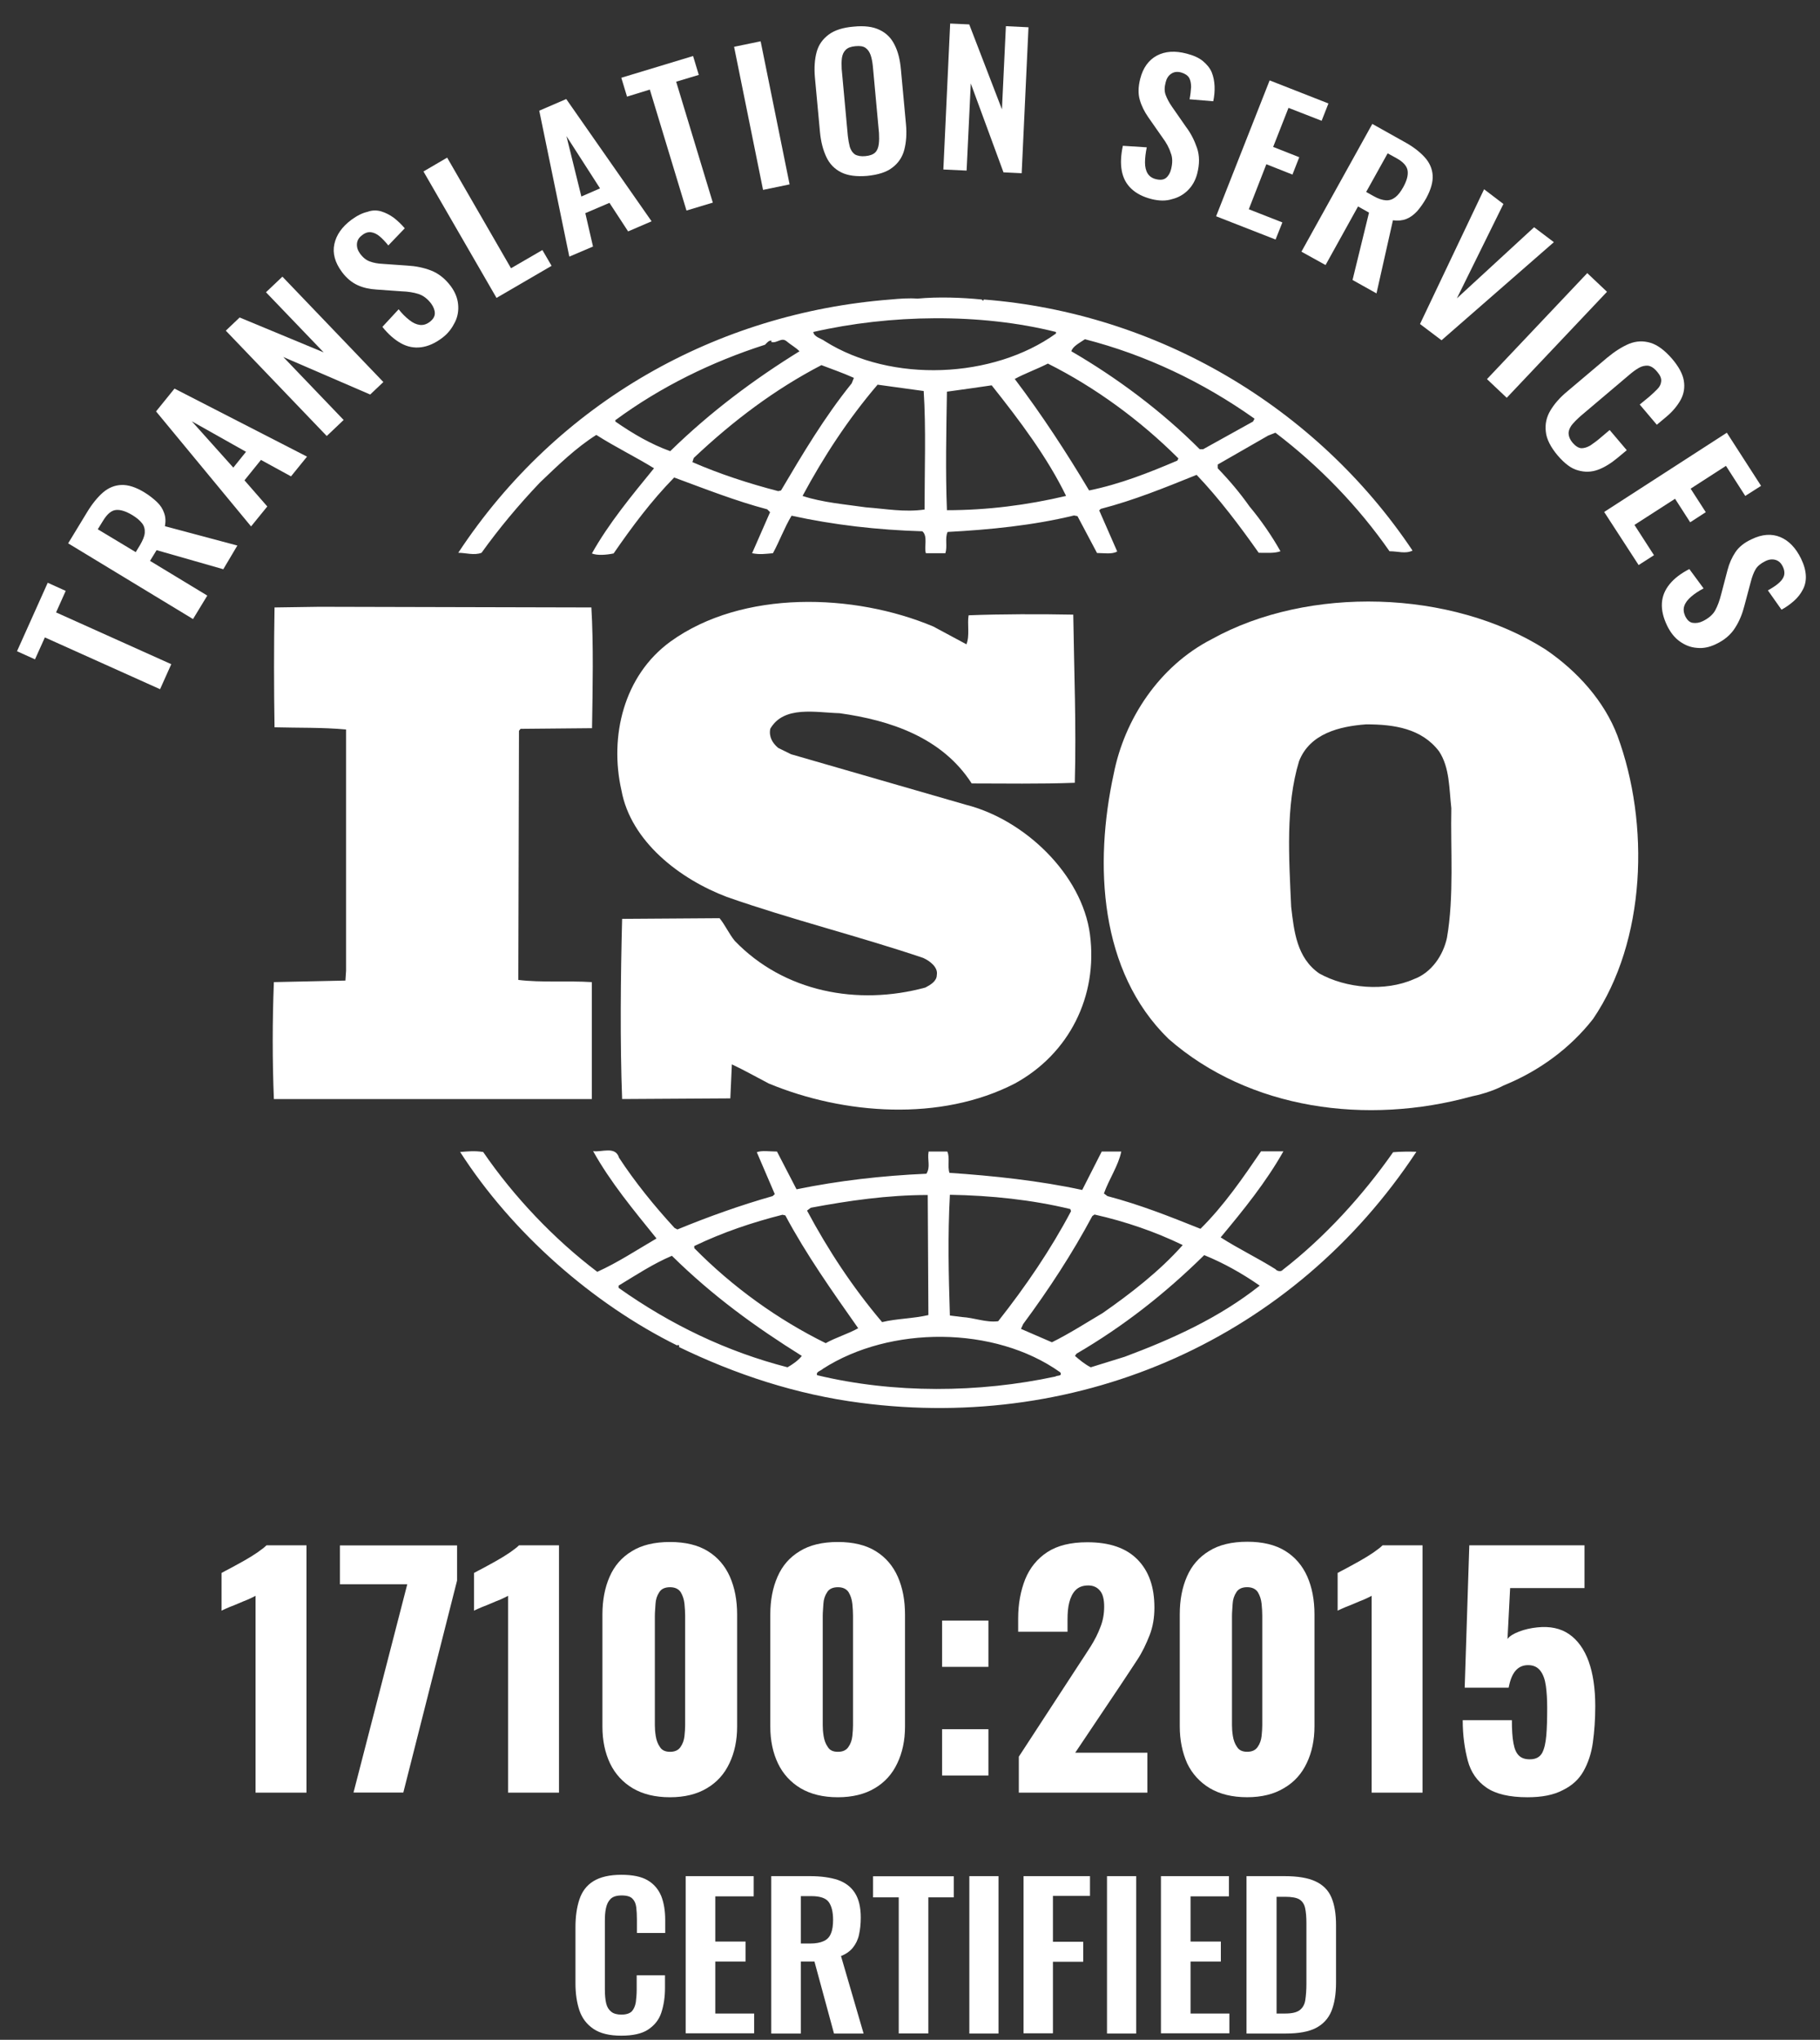 <svg width="58" height="65" viewBox="0 0 58 65" fill="none" xmlns="http://www.w3.org/2000/svg">
<rect x="0" y="0" width="58" height="65" fill="#333333" stroke="none"/>
<g clip-path="url(#clip0_8114_290)">
<path d="M5.101 21.962L1.43 20.312L1.115 21.011L0.542 20.752L1.521 18.57L2.094 18.829L1.787 19.515L5.458 21.165L5.101 21.962Z" fill="white"/>
<path d="M6.151 19.727L2.172 17.314L2.767 16.335C2.935 16.055 3.109 15.845 3.284 15.691C3.466 15.537 3.662 15.461 3.872 15.454C4.088 15.447 4.326 15.524 4.592 15.684C4.753 15.782 4.885 15.887 4.997 15.992C5.109 16.097 5.186 16.216 5.228 16.342C5.277 16.468 5.284 16.608 5.256 16.768L7.564 17.384L7.116 18.139L4.99 17.531L4.781 17.873L6.606 18.979L6.151 19.727ZM4.326 17.594L4.466 17.363C4.55 17.216 4.606 17.09 4.613 16.978C4.62 16.866 4.599 16.768 4.529 16.677C4.459 16.587 4.354 16.496 4.214 16.412C4.011 16.293 3.844 16.237 3.697 16.251C3.55 16.265 3.417 16.377 3.284 16.594L3.116 16.866L4.326 17.594Z" fill="white"/>
<path d="M8.001 16.775L4.973 13.11L5.561 12.383L9.784 14.551L9.274 15.18L8.316 14.656L7.791 15.306L8.518 16.139L8.001 16.775ZM7.435 14.901L7.84 14.397L6.113 13.425L7.435 14.901Z" fill="white"/>
<path d="M10.413 13.894L7.196 10.537L7.637 10.117L10.315 11.229L8.476 9.313L9 8.816L12.217 12.174L11.797 12.572L9.028 11.376L10.951 13.383L10.413 13.894Z" fill="white"/>
<path d="M14.095 10.765C13.864 10.94 13.64 11.038 13.417 11.066C13.193 11.094 12.983 11.052 12.78 10.94C12.578 10.828 12.375 10.654 12.186 10.416L12.704 9.856C12.815 9.996 12.927 10.108 13.046 10.199C13.158 10.29 13.27 10.339 13.375 10.353C13.48 10.367 13.585 10.339 13.689 10.262C13.801 10.178 13.857 10.087 13.857 9.982C13.857 9.884 13.815 9.779 13.745 9.681C13.627 9.521 13.487 9.416 13.333 9.367C13.179 9.318 12.997 9.29 12.794 9.283L12.004 9.227C11.78 9.213 11.578 9.171 11.396 9.087C11.214 9.003 11.039 8.863 10.892 8.66C10.676 8.367 10.592 8.073 10.655 7.779C10.718 7.485 10.899 7.227 11.2 7.003C11.382 6.87 11.55 6.786 11.71 6.751C11.857 6.695 12.011 6.695 12.151 6.737C12.291 6.779 12.424 6.849 12.55 6.94C12.675 7.038 12.794 7.15 12.899 7.275L12.375 7.821C12.284 7.709 12.193 7.611 12.102 7.534C12.011 7.457 11.92 7.415 11.829 7.401C11.739 7.387 11.641 7.415 11.543 7.492C11.438 7.569 11.382 7.66 11.375 7.772C11.368 7.884 11.403 7.982 11.473 8.08C11.564 8.206 11.669 8.29 11.787 8.332C11.899 8.374 12.039 8.402 12.207 8.409L12.99 8.464C13.242 8.478 13.494 8.527 13.731 8.618C13.969 8.709 14.186 8.877 14.368 9.122C14.501 9.304 14.578 9.493 14.598 9.688C14.619 9.884 14.591 10.08 14.501 10.262C14.41 10.444 14.291 10.619 14.095 10.765Z" fill="white"/>
<path d="M15.823 9.493L13.495 5.464L14.25 5.023L16.285 8.548L17.285 7.968L17.578 8.471L15.823 9.493Z" fill="white"/>
<path d="M18.143 8.178L17.185 3.527L18.045 3.156L20.765 7.052L20.017 7.374L19.422 6.464L18.653 6.793L18.898 7.856L18.143 8.178ZM18.527 6.262L19.122 6.003L18.052 4.338L18.527 6.262Z" fill="white"/>
<path d="M21.877 6.709L20.709 2.855L19.982 3.079L19.8 2.478L22.087 1.785L22.269 2.387L21.548 2.603L22.716 6.457L21.877 6.709Z" fill="white"/>
<path d="M24.317 6.051L23.394 1.491L24.24 1.316L25.163 5.876L24.317 6.051Z" fill="white"/>
<path d="M27.634 5.605C27.299 5.633 27.019 5.598 26.809 5.493C26.599 5.388 26.439 5.227 26.334 5.003C26.229 4.78 26.159 4.514 26.131 4.206L25.97 2.472C25.942 2.157 25.963 1.884 26.026 1.653C26.089 1.423 26.222 1.241 26.411 1.101C26.599 0.961 26.865 0.877 27.201 0.849C27.544 0.814 27.823 0.849 28.033 0.954C28.243 1.052 28.404 1.213 28.509 1.43C28.62 1.646 28.683 1.905 28.711 2.22L28.872 3.961C28.9 4.269 28.879 4.542 28.816 4.78C28.753 5.017 28.62 5.206 28.431 5.346C28.25 5.486 27.984 5.57 27.634 5.605ZM27.578 4.975C27.725 4.962 27.83 4.92 27.893 4.857C27.956 4.794 27.991 4.703 28.005 4.591C28.019 4.479 28.019 4.367 28.012 4.241L27.816 2.108C27.802 1.975 27.781 1.863 27.746 1.758C27.711 1.66 27.662 1.583 27.585 1.527C27.509 1.472 27.404 1.458 27.257 1.472C27.117 1.486 27.019 1.52 26.949 1.59C26.886 1.653 26.844 1.744 26.83 1.849C26.816 1.954 26.816 2.073 26.823 2.199L27.019 4.332C27.033 4.458 27.054 4.57 27.082 4.682C27.117 4.787 27.166 4.864 27.243 4.92C27.327 4.968 27.439 4.989 27.578 4.975Z" fill="white"/>
<path d="M30.063 5.401L30.28 0.75L30.888 0.778L31.93 3.485L32.056 0.834L32.776 0.869L32.559 5.52L31.979 5.492L30.937 2.659L30.804 5.436L30.063 5.401Z" fill="white"/>
<path d="M36.706 6.346C36.426 6.276 36.21 6.164 36.049 6.01C35.888 5.856 35.79 5.668 35.748 5.437C35.706 5.206 35.72 4.947 35.783 4.646L36.545 4.695C36.51 4.87 36.489 5.031 36.489 5.178C36.489 5.318 36.517 5.437 36.573 5.528C36.629 5.619 36.72 5.681 36.839 5.709C36.979 5.744 37.084 5.73 37.161 5.668C37.237 5.605 37.294 5.507 37.321 5.388C37.37 5.192 37.37 5.017 37.307 4.87C37.258 4.709 37.168 4.548 37.049 4.388L36.594 3.737C36.468 3.555 36.377 3.373 36.322 3.178C36.266 2.982 36.273 2.765 36.336 2.513C36.426 2.157 36.608 1.912 36.867 1.772C37.133 1.632 37.447 1.611 37.818 1.709C38.035 1.765 38.209 1.842 38.335 1.947C38.461 2.052 38.559 2.171 38.615 2.303C38.671 2.443 38.699 2.59 38.706 2.744C38.713 2.898 38.699 3.066 38.664 3.227L37.909 3.164C37.937 3.024 37.951 2.891 37.958 2.772C37.958 2.653 37.937 2.555 37.895 2.478C37.846 2.401 37.762 2.345 37.643 2.31C37.517 2.275 37.412 2.289 37.321 2.352C37.23 2.415 37.175 2.506 37.147 2.625C37.105 2.779 37.105 2.912 37.147 3.024C37.189 3.136 37.252 3.262 37.349 3.401L37.797 4.045C37.951 4.248 38.063 4.472 38.147 4.716C38.23 4.961 38.23 5.227 38.154 5.528C38.098 5.744 38 5.919 37.86 6.059C37.72 6.199 37.552 6.297 37.349 6.346C37.154 6.409 36.937 6.402 36.706 6.346Z" fill="white"/>
<path d="M38.755 6.892L40.461 2.562L42.335 3.297L42.118 3.849L41.062 3.437L40.573 4.682L41.405 5.01L41.188 5.563L40.356 5.234L39.797 6.668L40.867 7.088L40.65 7.633L38.755 6.892Z" fill="white"/>
<path d="M41.474 8.02L43.733 3.949L44.733 4.509C45.019 4.663 45.236 4.83 45.397 5.005C45.558 5.18 45.642 5.376 45.656 5.586C45.67 5.796 45.6 6.04 45.453 6.313C45.362 6.474 45.264 6.614 45.159 6.733C45.054 6.845 44.942 6.929 44.817 6.978C44.691 7.027 44.551 7.041 44.39 7.02L43.866 9.349L43.103 8.922L43.628 6.775L43.278 6.579L42.243 8.446L41.474 8.02ZM43.537 6.117L43.775 6.25C43.922 6.334 44.054 6.376 44.166 6.383C44.278 6.39 44.376 6.355 44.467 6.285C44.558 6.215 44.642 6.103 44.719 5.963C44.831 5.761 44.88 5.586 44.858 5.439C44.837 5.292 44.719 5.159 44.502 5.04L44.222 4.886L43.537 6.117Z" fill="white"/>
<path d="M45.253 10.325L47.295 6.031L47.911 6.5L46.428 9.507L48.889 7.241L49.519 7.717L45.939 10.843L45.253 10.325Z" fill="white"/>
<path d="M47.387 12.081L50.583 8.703L51.212 9.298L48.017 12.676L47.387 12.081Z" fill="white"/>
<path d="M49.64 14.514C49.416 14.248 49.283 13.989 49.262 13.752C49.234 13.514 49.283 13.29 49.409 13.08C49.535 12.87 49.709 12.668 49.947 12.472L51.213 11.402C51.458 11.199 51.688 11.052 51.919 10.954C52.15 10.863 52.374 10.856 52.605 10.926C52.828 10.996 53.052 11.164 53.283 11.43C53.499 11.681 53.625 11.919 53.66 12.129C53.695 12.339 53.667 12.542 53.562 12.737C53.458 12.926 53.304 13.115 53.101 13.283L52.8 13.535L52.255 12.891L52.562 12.639C52.66 12.556 52.744 12.472 52.821 12.395C52.898 12.318 52.933 12.234 52.94 12.143C52.947 12.052 52.905 11.954 52.807 11.842C52.709 11.723 52.611 11.667 52.521 11.653C52.423 11.646 52.325 11.667 52.227 11.723C52.129 11.779 52.024 11.856 51.919 11.947L50.374 13.255C50.248 13.367 50.15 13.465 50.08 13.556C50.017 13.647 49.982 13.738 49.989 13.829C49.996 13.919 50.038 14.017 50.115 14.108C50.213 14.22 50.304 14.276 50.395 14.283C50.486 14.283 50.577 14.255 50.675 14.199C50.765 14.136 50.87 14.066 50.975 13.975L51.297 13.703L51.842 14.346L51.556 14.584C51.346 14.759 51.136 14.892 50.926 14.969C50.717 15.045 50.507 15.052 50.29 14.989C50.073 14.934 49.863 14.773 49.64 14.514Z" fill="white"/>
<path d="M51.122 16.314L55.031 13.789L56.122 15.482L55.618 15.803L55.003 14.845L53.877 15.572L54.36 16.321L53.863 16.643L53.381 15.894L52.087 16.727L52.709 17.692L52.22 18.006L51.122 16.314Z" fill="white"/>
<path d="M53.129 19.939C53.004 19.68 52.948 19.442 52.962 19.218C52.976 18.994 53.059 18.799 53.206 18.617C53.353 18.435 53.563 18.274 53.836 18.134L54.29 18.75C54.129 18.834 53.996 18.925 53.892 19.015C53.787 19.106 53.71 19.204 53.675 19.309C53.64 19.414 53.654 19.519 53.703 19.631C53.766 19.757 53.843 19.834 53.947 19.848C54.052 19.862 54.157 19.848 54.269 19.792C54.451 19.701 54.584 19.589 54.661 19.449C54.738 19.309 54.801 19.134 54.85 18.939L55.052 18.169C55.108 17.952 55.192 17.764 55.304 17.596C55.416 17.428 55.591 17.288 55.822 17.183C56.15 17.022 56.458 17.001 56.731 17.113C57.003 17.225 57.227 17.456 57.395 17.799C57.493 18.001 57.542 18.183 57.549 18.351C57.556 18.512 57.521 18.666 57.451 18.792C57.381 18.925 57.29 19.044 57.171 19.148C57.052 19.253 56.919 19.351 56.773 19.428L56.339 18.813C56.465 18.743 56.577 18.673 56.668 18.596C56.758 18.519 56.822 18.442 56.849 18.358C56.877 18.274 56.87 18.169 56.815 18.057C56.758 17.938 56.682 17.869 56.577 17.84C56.472 17.812 56.367 17.826 56.255 17.883C56.115 17.952 56.01 18.036 55.947 18.141C55.885 18.246 55.836 18.379 55.794 18.54L55.591 19.302C55.528 19.547 55.437 19.785 55.297 20.002C55.164 20.218 54.954 20.4 54.682 20.526C54.479 20.624 54.283 20.666 54.08 20.645C53.878 20.631 53.703 20.561 53.535 20.442C53.367 20.323 53.234 20.155 53.129 19.939Z" fill="white"/>
<path d="M51.545 23.446C51.132 22.355 50.279 21.39 49.244 20.69C46.251 18.788 41.699 18.655 38.615 20.368C36.937 21.229 35.832 22.921 35.49 24.67C34.867 27.537 35.028 30.95 37.238 33.104C39.818 35.364 43.566 35.86 46.902 34.937C47.062 34.909 47.559 34.783 47.908 34.594L48.006 34.552C49.041 34.119 50.027 33.419 50.769 32.468C52.461 29.978 52.58 26.25 51.545 23.446ZM46.111 29.887C45.993 30.433 45.629 30.992 45.056 31.202C44.139 31.608 42.895 31.496 42.042 31.02C41.328 30.524 41.238 29.684 41.147 28.894C41.077 27.334 40.965 25.684 41.398 24.257C41.741 23.376 42.685 23.145 43.538 23.082C44.433 23.082 45.307 23.215 45.86 23.942C46.202 24.46 46.181 25.138 46.251 25.754C46.223 27.041 46.342 28.579 46.111 29.887Z" fill="white"/>
<path d="M18.86 31.296C18.098 31.247 17.252 31.317 16.518 31.226L16.539 23.288L16.588 23.225L18.867 23.204C18.888 21.917 18.916 20.532 18.846 19.357L10.176 19.336L8.749 19.357C8.728 20.553 8.728 21.952 8.749 23.176C9.532 23.197 10.267 23.176 11.029 23.246V30.932L11.008 31.247L8.728 31.296C8.679 32.562 8.679 33.779 8.728 35.023H18.86V31.296Z" fill="white"/>
<path d="M44.396 36.716C43.431 38.094 42.215 39.43 40.879 40.465C40.83 40.535 40.69 40.507 40.648 40.444C40.068 40.08 39.453 39.786 38.9 39.43C39.635 38.549 40.348 37.667 40.9 36.688H40.187C39.614 37.528 39.012 38.409 38.257 39.157C37.243 38.751 36.327 38.388 35.292 38.115L35.18 38.031C35.341 37.576 35.642 37.143 35.733 36.695H35.11L34.488 37.919C33.131 37.625 31.635 37.465 30.258 37.374C30.188 37.171 30.278 36.877 30.188 36.695H29.593C29.544 36.968 29.663 37.171 29.523 37.402C28.097 37.465 26.719 37.625 25.384 37.898L24.761 36.695C24.531 36.695 24.279 36.653 24.118 36.716L24.691 38.052L24.622 38.115C23.587 38.409 22.573 38.772 21.587 39.178L21.496 39.129C20.852 38.43 20.23 37.66 19.727 36.891C19.615 36.506 19.153 36.73 18.901 36.681C19.454 37.674 20.188 38.556 20.922 39.465C20.3 39.828 19.685 40.234 19.034 40.528C17.657 39.486 16.37 38.129 15.398 36.709C15.119 36.667 14.937 36.688 14.664 36.709C16.321 39.29 18.895 41.549 21.587 42.878C21.587 42.878 21.587 42.857 21.608 42.857C21.629 42.857 21.671 42.899 21.629 42.92C23.447 43.801 25.377 44.438 27.425 44.703C34.488 45.627 41.229 42.626 45.138 36.702C44.928 36.695 44.627 36.695 44.396 36.716ZM34.81 38.751L34.88 38.702C35.873 38.926 36.809 39.248 37.691 39.675C36.956 40.507 36.012 41.234 35.138 41.843C34.607 42.157 34.075 42.5 33.523 42.773L32.537 42.346L32.607 42.192C33.425 41.087 34.166 39.954 34.81 38.751ZM30.271 38.073C31.586 38.094 32.894 38.234 34.11 38.528L34.131 38.597C33.488 39.815 32.684 40.996 31.81 42.102C31.418 42.151 31.048 41.99 30.663 41.969L30.271 41.92C30.23 40.584 30.201 39.409 30.271 38.073ZM25.838 38.486C27.034 38.262 28.279 38.08 29.565 38.08L29.586 41.906C29.104 42.018 28.572 42.018 28.111 42.13C27.167 41.017 26.384 39.822 25.719 38.577L25.838 38.486ZM22.132 39.703C23.034 39.269 23.971 38.954 24.936 38.709L25.027 38.73C25.691 39.975 26.523 41.15 27.349 42.325C27.027 42.507 26.635 42.619 26.314 42.801C24.796 42.053 23.349 41.017 22.125 39.773V39.703H22.132ZM25.097 43.57C23.167 43.074 21.37 42.213 19.713 41.038V40.968C20.265 40.633 20.817 40.269 21.412 40.017C22.727 41.311 24.076 42.283 25.552 43.207C25.447 43.346 25.258 43.479 25.097 43.57ZM33.635 43.864C31.195 44.389 28.481 44.41 26.041 43.822C25.992 43.71 26.153 43.689 26.223 43.619C28.363 42.241 31.698 42.241 33.789 43.731C33.866 43.864 33.677 43.822 33.635 43.864ZM35.844 43.234L34.761 43.57C34.579 43.479 34.418 43.346 34.257 43.207L34.306 43.137C35.782 42.276 37.11 41.241 38.376 39.996C38.998 40.248 39.593 40.584 40.145 40.968C38.858 41.99 37.362 42.668 35.844 43.234Z" fill="white"/>
<path d="M15.346 17.615C15.898 16.846 16.52 16.097 17.206 15.377C17.8 14.81 18.352 14.272 19.003 13.859C19.604 14.244 20.268 14.566 20.842 14.922C20.129 15.796 19.394 16.685 18.863 17.636C19.024 17.706 19.325 17.685 19.555 17.636C20.129 16.804 20.751 15.964 21.485 15.216C22.471 15.58 23.443 15.964 24.45 16.23L24.541 16.321L23.968 17.629C24.219 17.678 24.38 17.65 24.632 17.629C24.842 17.244 24.995 16.818 25.226 16.433C26.562 16.727 27.967 16.888 29.394 16.93C29.576 17.09 29.443 17.426 29.506 17.629H30.128C30.198 17.405 30.107 17.153 30.198 16.951C31.534 16.881 32.939 16.741 34.226 16.426L34.337 16.447L34.96 17.622C35.17 17.622 35.442 17.671 35.603 17.573L35.03 16.265L35.079 16.216C36.135 15.943 37.127 15.538 38.134 15.132C38.848 15.88 39.512 16.762 40.113 17.615C40.365 17.615 40.617 17.636 40.806 17.566C40.526 17.069 40.183 16.573 39.82 16.139C39.519 15.713 39.197 15.328 38.806 14.922V14.803L40.414 13.88L40.645 13.789C42.043 14.852 43.288 16.139 44.281 17.566C44.561 17.566 44.784 17.657 45.015 17.545C41.931 12.936 36.848 9.971 31.352 9.544L31.331 9.586L31.282 9.544C30.659 9.481 29.897 9.453 29.233 9.516C28.981 9.495 28.68 9.516 28.38 9.544C22.863 9.971 17.779 12.796 14.604 17.615C14.835 17.615 15.115 17.706 15.346 17.615ZM24.89 15.629L24.8 15.65C23.856 15.405 22.933 15.104 22.066 14.726L22.108 14.594C23.373 13.398 24.709 12.398 26.177 11.635C26.527 11.768 26.869 11.887 27.212 12.041L27.142 12.216C26.268 13.3 25.576 14.468 24.89 15.629ZM29.464 16.237C28.82 16.328 28.247 16.216 27.597 16.167C26.974 16.076 26.198 16.013 25.576 15.803C26.24 14.566 27.023 13.363 27.967 12.258L29.436 12.46C29.513 13.635 29.464 14.992 29.464 16.237ZM30.177 16.258C30.128 15.055 30.156 13.726 30.177 12.481C30.638 12.418 31.142 12.348 31.603 12.279C32.498 13.405 33.373 14.566 33.974 15.803C32.729 16.097 31.463 16.258 30.177 16.258ZM37.519 14.678C36.617 15.062 35.701 15.426 34.708 15.629C33.995 14.433 33.212 13.23 32.338 12.076C32.659 11.901 33.051 11.761 33.394 11.586C34.89 12.335 36.337 13.391 37.554 14.608L37.519 14.678ZM34.575 10.81C36.505 11.306 38.323 12.167 39.98 13.342L39.931 13.433L38.344 14.314H38.232C37.016 13.097 35.589 12.034 34.142 11.194C34.184 11.034 34.414 10.922 34.575 10.81ZM33.652 10.579V10.628C31.652 12.069 28.408 12.209 26.289 10.873C26.17 10.782 25.939 10.74 25.918 10.579C28.359 10.02 31.233 9.971 33.652 10.579ZM19.618 13.384C21.066 12.32 22.681 11.53 24.38 10.985C24.45 10.915 24.492 10.852 24.583 10.852V10.901C24.765 10.943 24.904 10.74 25.065 10.873C25.205 10.992 25.366 11.076 25.478 11.194C24.051 12.076 22.646 13.118 21.359 14.377C20.737 14.153 20.164 13.817 19.611 13.433V13.384H19.618Z" fill="white"/>
<path d="M29.49 31.469C27.329 32.057 24.98 31.609 23.414 29.98C23.232 29.756 23.113 29.483 22.931 29.259L19.826 29.28C19.778 31.113 19.757 33.211 19.826 35.022L23.274 35.001L23.323 33.917C23.714 34.099 24.106 34.323 24.497 34.526C26.889 35.519 29.973 35.749 32.343 34.526C34.07 33.581 34.993 31.749 34.735 29.777C34.483 27.86 32.644 26.112 30.777 25.643L25.211 24.035L24.798 23.832C24.616 23.678 24.497 23.475 24.547 23.223C24.98 22.475 25.994 22.706 26.756 22.727C28.364 22.951 30.022 23.496 30.966 24.965C31.98 24.965 33.147 24.986 34.252 24.944C34.301 23.09 34.231 21.468 34.203 19.586C33.168 19.566 31.903 19.566 30.868 19.607C30.819 19.873 30.91 20.258 30.798 20.531L29.742 19.964C27.211 18.901 23.665 18.789 21.372 20.44C19.875 21.524 19.414 23.468 19.805 25.189C20.106 26.818 21.666 28.014 23.162 28.581C25.211 29.301 27.351 29.826 29.42 30.525C29.623 30.616 29.903 30.819 29.854 31.07C29.854 31.266 29.651 31.385 29.49 31.469Z" fill="white"/>
<path d="M8.144 57.124V50.851C8.074 50.893 7.991 50.928 7.9 50.97C7.809 51.005 7.711 51.047 7.613 51.089C7.515 51.131 7.417 51.172 7.319 51.208C7.228 51.249 7.137 51.284 7.061 51.326V50.123C7.13 50.081 7.235 50.032 7.361 49.963C7.494 49.893 7.627 49.816 7.781 49.732C7.928 49.648 8.067 49.564 8.2 49.473C8.326 49.382 8.424 49.312 8.494 49.242H9.767V57.124H8.144Z" fill="white"/>
<path d="M11.266 57.121L12.979 50.484H10.832V49.246H14.566V50.365L12.853 57.121H11.266Z" fill="white"/>
<path d="M16.191 57.124V50.851C16.121 50.893 16.037 50.928 15.947 50.97C15.856 51.005 15.758 51.047 15.66 51.089C15.562 51.131 15.464 51.172 15.366 51.208C15.275 51.249 15.184 51.284 15.107 51.326V50.123C15.177 50.081 15.282 50.032 15.408 49.963C15.541 49.893 15.674 49.816 15.828 49.732C15.975 49.648 16.114 49.564 16.247 49.473C16.373 49.382 16.471 49.312 16.541 49.242H17.814V57.124H16.191Z" fill="white"/>
<path d="M21.352 57.271C20.876 57.271 20.484 57.173 20.163 56.984C19.848 56.795 19.603 56.529 19.442 56.194C19.282 55.858 19.198 55.466 19.198 55.019V51.452C19.198 50.99 19.275 50.592 19.428 50.242C19.582 49.892 19.813 49.626 20.135 49.431C20.449 49.235 20.855 49.137 21.352 49.137C21.841 49.137 22.247 49.235 22.561 49.431C22.876 49.626 23.107 49.899 23.26 50.242C23.414 50.592 23.491 50.99 23.491 51.452V55.019C23.491 55.459 23.407 55.851 23.246 56.187C23.086 56.529 22.848 56.795 22.526 56.984C22.212 57.173 21.82 57.271 21.352 57.271ZM21.352 55.823C21.505 55.823 21.617 55.774 21.687 55.669C21.757 55.571 21.799 55.452 21.813 55.319C21.827 55.187 21.834 55.075 21.834 54.977V51.487C21.834 51.375 21.827 51.249 21.813 51.109C21.799 50.969 21.757 50.843 21.694 50.738C21.624 50.633 21.512 50.578 21.352 50.578C21.191 50.578 21.072 50.633 21.009 50.738C20.939 50.843 20.897 50.969 20.89 51.109C20.883 51.249 20.869 51.375 20.869 51.487V54.977C20.869 55.075 20.876 55.187 20.897 55.319C20.918 55.452 20.96 55.571 21.03 55.669C21.093 55.774 21.205 55.823 21.352 55.823Z" fill="white"/>
<path d="M26.702 57.271C26.226 57.271 25.834 57.173 25.513 56.984C25.198 56.795 24.953 56.529 24.793 56.194C24.632 55.858 24.548 55.466 24.548 55.019V51.452C24.548 50.99 24.625 50.592 24.779 50.242C24.932 49.892 25.163 49.626 25.485 49.431C25.799 49.235 26.205 49.137 26.702 49.137C27.191 49.137 27.597 49.235 27.911 49.431C28.226 49.626 28.457 49.899 28.61 50.242C28.764 50.592 28.841 50.99 28.841 51.452V55.019C28.841 55.459 28.757 55.851 28.596 56.187C28.436 56.529 28.198 56.795 27.876 56.984C27.562 57.173 27.163 57.271 26.702 57.271ZM26.702 55.823C26.855 55.823 26.967 55.774 27.037 55.669C27.107 55.571 27.149 55.452 27.163 55.319C27.177 55.187 27.184 55.075 27.184 54.977V51.487C27.184 51.375 27.177 51.249 27.163 51.109C27.149 50.969 27.107 50.843 27.044 50.738C26.974 50.633 26.862 50.578 26.702 50.578C26.541 50.578 26.422 50.633 26.359 50.738C26.289 50.843 26.247 50.969 26.24 51.109C26.233 51.249 26.219 51.375 26.219 51.487V54.977C26.219 55.075 26.226 55.187 26.247 55.319C26.268 55.452 26.31 55.571 26.38 55.669C26.443 55.774 26.548 55.823 26.702 55.823Z" fill="white"/>
<path d="M30.023 53.116V51.641H31.499V53.116H30.023ZM30.023 56.578V55.103H31.499V56.578H30.023Z" fill="white"/>
<path d="M32.468 57.125V55.978L34.356 53.082C34.496 52.865 34.635 52.663 34.761 52.46C34.887 52.257 34.992 52.054 35.069 51.844C35.153 51.634 35.188 51.418 35.188 51.194C35.188 50.97 35.146 50.795 35.055 50.69C34.964 50.578 34.838 50.522 34.684 50.522C34.51 50.522 34.377 50.571 34.279 50.669C34.181 50.767 34.118 50.9 34.076 51.061C34.034 51.222 34.02 51.404 34.02 51.606V51.998H32.447V51.578C32.447 51.11 32.524 50.697 32.67 50.327C32.817 49.963 33.055 49.669 33.377 49.459C33.698 49.249 34.125 49.145 34.649 49.145C35.356 49.145 35.887 49.326 36.251 49.697C36.614 50.068 36.789 50.571 36.789 51.229C36.789 51.544 36.74 51.844 36.635 52.11C36.53 52.376 36.405 52.648 36.237 52.9C36.069 53.152 35.894 53.425 35.705 53.705L34.265 55.852H36.565V57.125H32.468Z" fill="white"/>
<path d="M39.743 57.27C39.268 57.27 38.876 57.172 38.555 56.983C38.24 56.794 37.995 56.529 37.834 56.193C37.681 55.85 37.597 55.458 37.597 55.011V51.444C37.597 50.982 37.674 50.584 37.827 50.234C37.981 49.884 38.212 49.618 38.534 49.423C38.848 49.227 39.254 49.129 39.75 49.129C40.24 49.129 40.645 49.227 40.96 49.423C41.275 49.618 41.505 49.891 41.659 50.234C41.813 50.584 41.89 50.982 41.89 51.444V55.011C41.89 55.452 41.806 55.843 41.645 56.179C41.484 56.522 41.247 56.787 40.925 56.976C40.603 57.172 40.212 57.27 39.743 57.27ZM39.743 55.822C39.897 55.822 40.009 55.773 40.079 55.668C40.149 55.57 40.191 55.452 40.205 55.319C40.219 55.186 40.226 55.074 40.226 54.976V51.486C40.226 51.374 40.219 51.248 40.205 51.108C40.191 50.968 40.149 50.842 40.086 50.737C40.016 50.633 39.904 50.577 39.743 50.577C39.583 50.577 39.464 50.633 39.401 50.737C39.331 50.842 39.289 50.968 39.282 51.108C39.275 51.248 39.261 51.374 39.261 51.486V54.976C39.261 55.074 39.268 55.186 39.289 55.319C39.31 55.452 39.352 55.57 39.422 55.668C39.485 55.773 39.596 55.822 39.743 55.822Z" fill="white"/>
<path d="M43.712 57.124V50.851C43.642 50.893 43.558 50.928 43.467 50.97C43.376 51.005 43.278 51.047 43.18 51.089C43.082 51.131 42.985 51.172 42.887 51.208C42.796 51.249 42.705 51.284 42.628 51.326V50.123C42.698 50.081 42.803 50.032 42.929 49.963C43.062 49.893 43.194 49.816 43.348 49.732C43.495 49.648 43.635 49.564 43.768 49.473C43.894 49.382 43.992 49.312 44.061 49.242H45.334V57.124H43.712Z" fill="white"/>
<path d="M48.677 57.271C48.097 57.271 47.663 57.166 47.37 56.964C47.076 56.761 46.873 56.474 46.775 56.103C46.677 55.733 46.614 55.306 46.614 54.816H48.181C48.181 55.117 48.195 55.355 48.23 55.544C48.264 55.733 48.32 55.865 48.411 55.949C48.502 56.033 48.621 56.068 48.789 56.061C48.957 56.054 49.076 55.984 49.146 55.858C49.215 55.726 49.257 55.544 49.278 55.299C49.299 55.054 49.306 54.76 49.306 54.418C49.306 54.159 49.292 53.928 49.264 53.725C49.236 53.523 49.181 53.362 49.09 53.243C48.999 53.124 48.873 53.061 48.698 53.061C48.537 53.061 48.404 53.117 48.3 53.236C48.195 53.355 48.125 53.536 48.076 53.781H46.677L46.824 49.242H50.495V50.606H48.125L48.041 52.229C48.104 52.138 48.23 52.061 48.411 51.991C48.593 51.921 48.789 51.879 48.992 51.858C49.39 51.816 49.733 51.886 50.006 52.075C50.278 52.264 50.488 52.557 50.628 52.942C50.768 53.334 50.838 53.809 50.838 54.369C50.838 54.788 50.81 55.18 50.761 55.53C50.712 55.88 50.607 56.187 50.46 56.446C50.313 56.705 50.096 56.901 49.81 57.041C49.509 57.201 49.139 57.271 48.677 57.271Z" fill="white"/>
<path d="M19.8 64.869C19.423 64.869 19.129 64.799 18.912 64.652C18.695 64.505 18.549 64.309 18.465 64.064C18.381 63.813 18.339 63.526 18.339 63.204V61.414C18.339 61.071 18.381 60.777 18.465 60.526C18.549 60.274 18.695 60.078 18.912 59.945C19.129 59.812 19.423 59.742 19.8 59.742C20.157 59.742 20.437 59.798 20.639 59.917C20.842 60.036 20.982 60.204 21.073 60.421C21.157 60.637 21.199 60.889 21.199 61.183V61.596H20.297V61.162C20.297 61.022 20.29 60.896 20.276 60.777C20.262 60.658 20.22 60.568 20.157 60.505C20.094 60.435 19.975 60.4 19.814 60.4C19.654 60.4 19.535 60.435 19.458 60.511C19.381 60.589 19.339 60.679 19.311 60.805C19.283 60.931 19.276 61.064 19.276 61.218V63.393C19.276 63.575 19.29 63.722 19.318 63.841C19.346 63.96 19.402 64.043 19.479 64.106C19.556 64.169 19.668 64.197 19.8 64.197C19.954 64.197 20.066 64.162 20.136 64.092C20.199 64.022 20.241 63.925 20.262 63.806C20.276 63.687 20.29 63.554 20.29 63.4V62.945H21.192V63.351C21.192 63.645 21.15 63.911 21.073 64.141C20.996 64.372 20.849 64.547 20.646 64.68C20.451 64.806 20.164 64.869 19.8 64.869Z" fill="white"/>
<path d="M21.851 64.8V59.785H24.019V60.429H22.795V61.869H23.76V62.506H22.795V64.163H24.033V64.793H21.851V64.8Z" fill="white"/>
<path d="M24.578 64.8V59.785H25.815C26.165 59.785 26.459 59.827 26.696 59.904C26.934 59.988 27.116 60.121 27.242 60.317C27.368 60.513 27.431 60.771 27.431 61.107C27.431 61.31 27.41 61.492 27.375 61.653C27.34 61.813 27.27 61.953 27.179 62.065C27.088 62.177 26.962 62.268 26.801 62.331L27.521 64.8H26.578L25.955 62.506H25.522V64.8H24.578ZM25.522 61.932H25.815C25.997 61.932 26.144 61.904 26.249 61.855C26.361 61.806 26.438 61.722 26.48 61.611C26.529 61.499 26.549 61.352 26.549 61.177C26.549 60.925 26.501 60.736 26.41 60.61C26.319 60.484 26.13 60.422 25.864 60.422H25.522V61.932Z" fill="white"/>
<path d="M28.641 64.797V60.461H27.823V59.789H30.396V60.461H29.585V64.797H28.641Z" fill="white"/>
<path d="M30.891 64.8V59.785H31.821V64.8H30.891Z" fill="white"/>
<path d="M32.618 64.8V59.785H34.736V60.415H33.555V61.876H34.52V62.513H33.555V64.793H32.618V64.8Z" fill="white"/>
<path d="M35.278 64.8V59.785H36.208V64.8H35.278Z" fill="white"/>
<path d="M36.997 64.8V59.785H39.164V60.429H37.941V61.869H38.906V62.506H37.941V64.163H39.178V64.793H36.997V64.8Z" fill="white"/>
<path d="M39.724 64.8V59.785H40.94C41.36 59.785 41.688 59.841 41.926 59.953C42.164 60.065 42.332 60.233 42.43 60.464C42.528 60.694 42.577 60.988 42.577 61.345V63.177C42.577 63.541 42.528 63.842 42.43 64.086C42.332 64.324 42.164 64.506 41.933 64.625C41.703 64.744 41.381 64.8 40.982 64.8H39.724ZM40.668 64.163H40.954C41.171 64.163 41.325 64.128 41.423 64.052C41.521 63.974 41.577 63.87 41.598 63.73C41.619 63.59 41.633 63.415 41.633 63.205V61.289C41.633 61.086 41.619 60.925 41.591 60.799C41.563 60.673 41.5 60.583 41.409 60.526C41.318 60.471 41.164 60.443 40.954 60.443H40.682V64.163H40.668Z" fill="white"/>
</g>
<defs>
<clipPath id="clip0_8114_290">
<rect width="57.01" height="64.121" fill="white" transform="translate(0.539 0.75)"/>
</clipPath>
</defs>
</svg>
